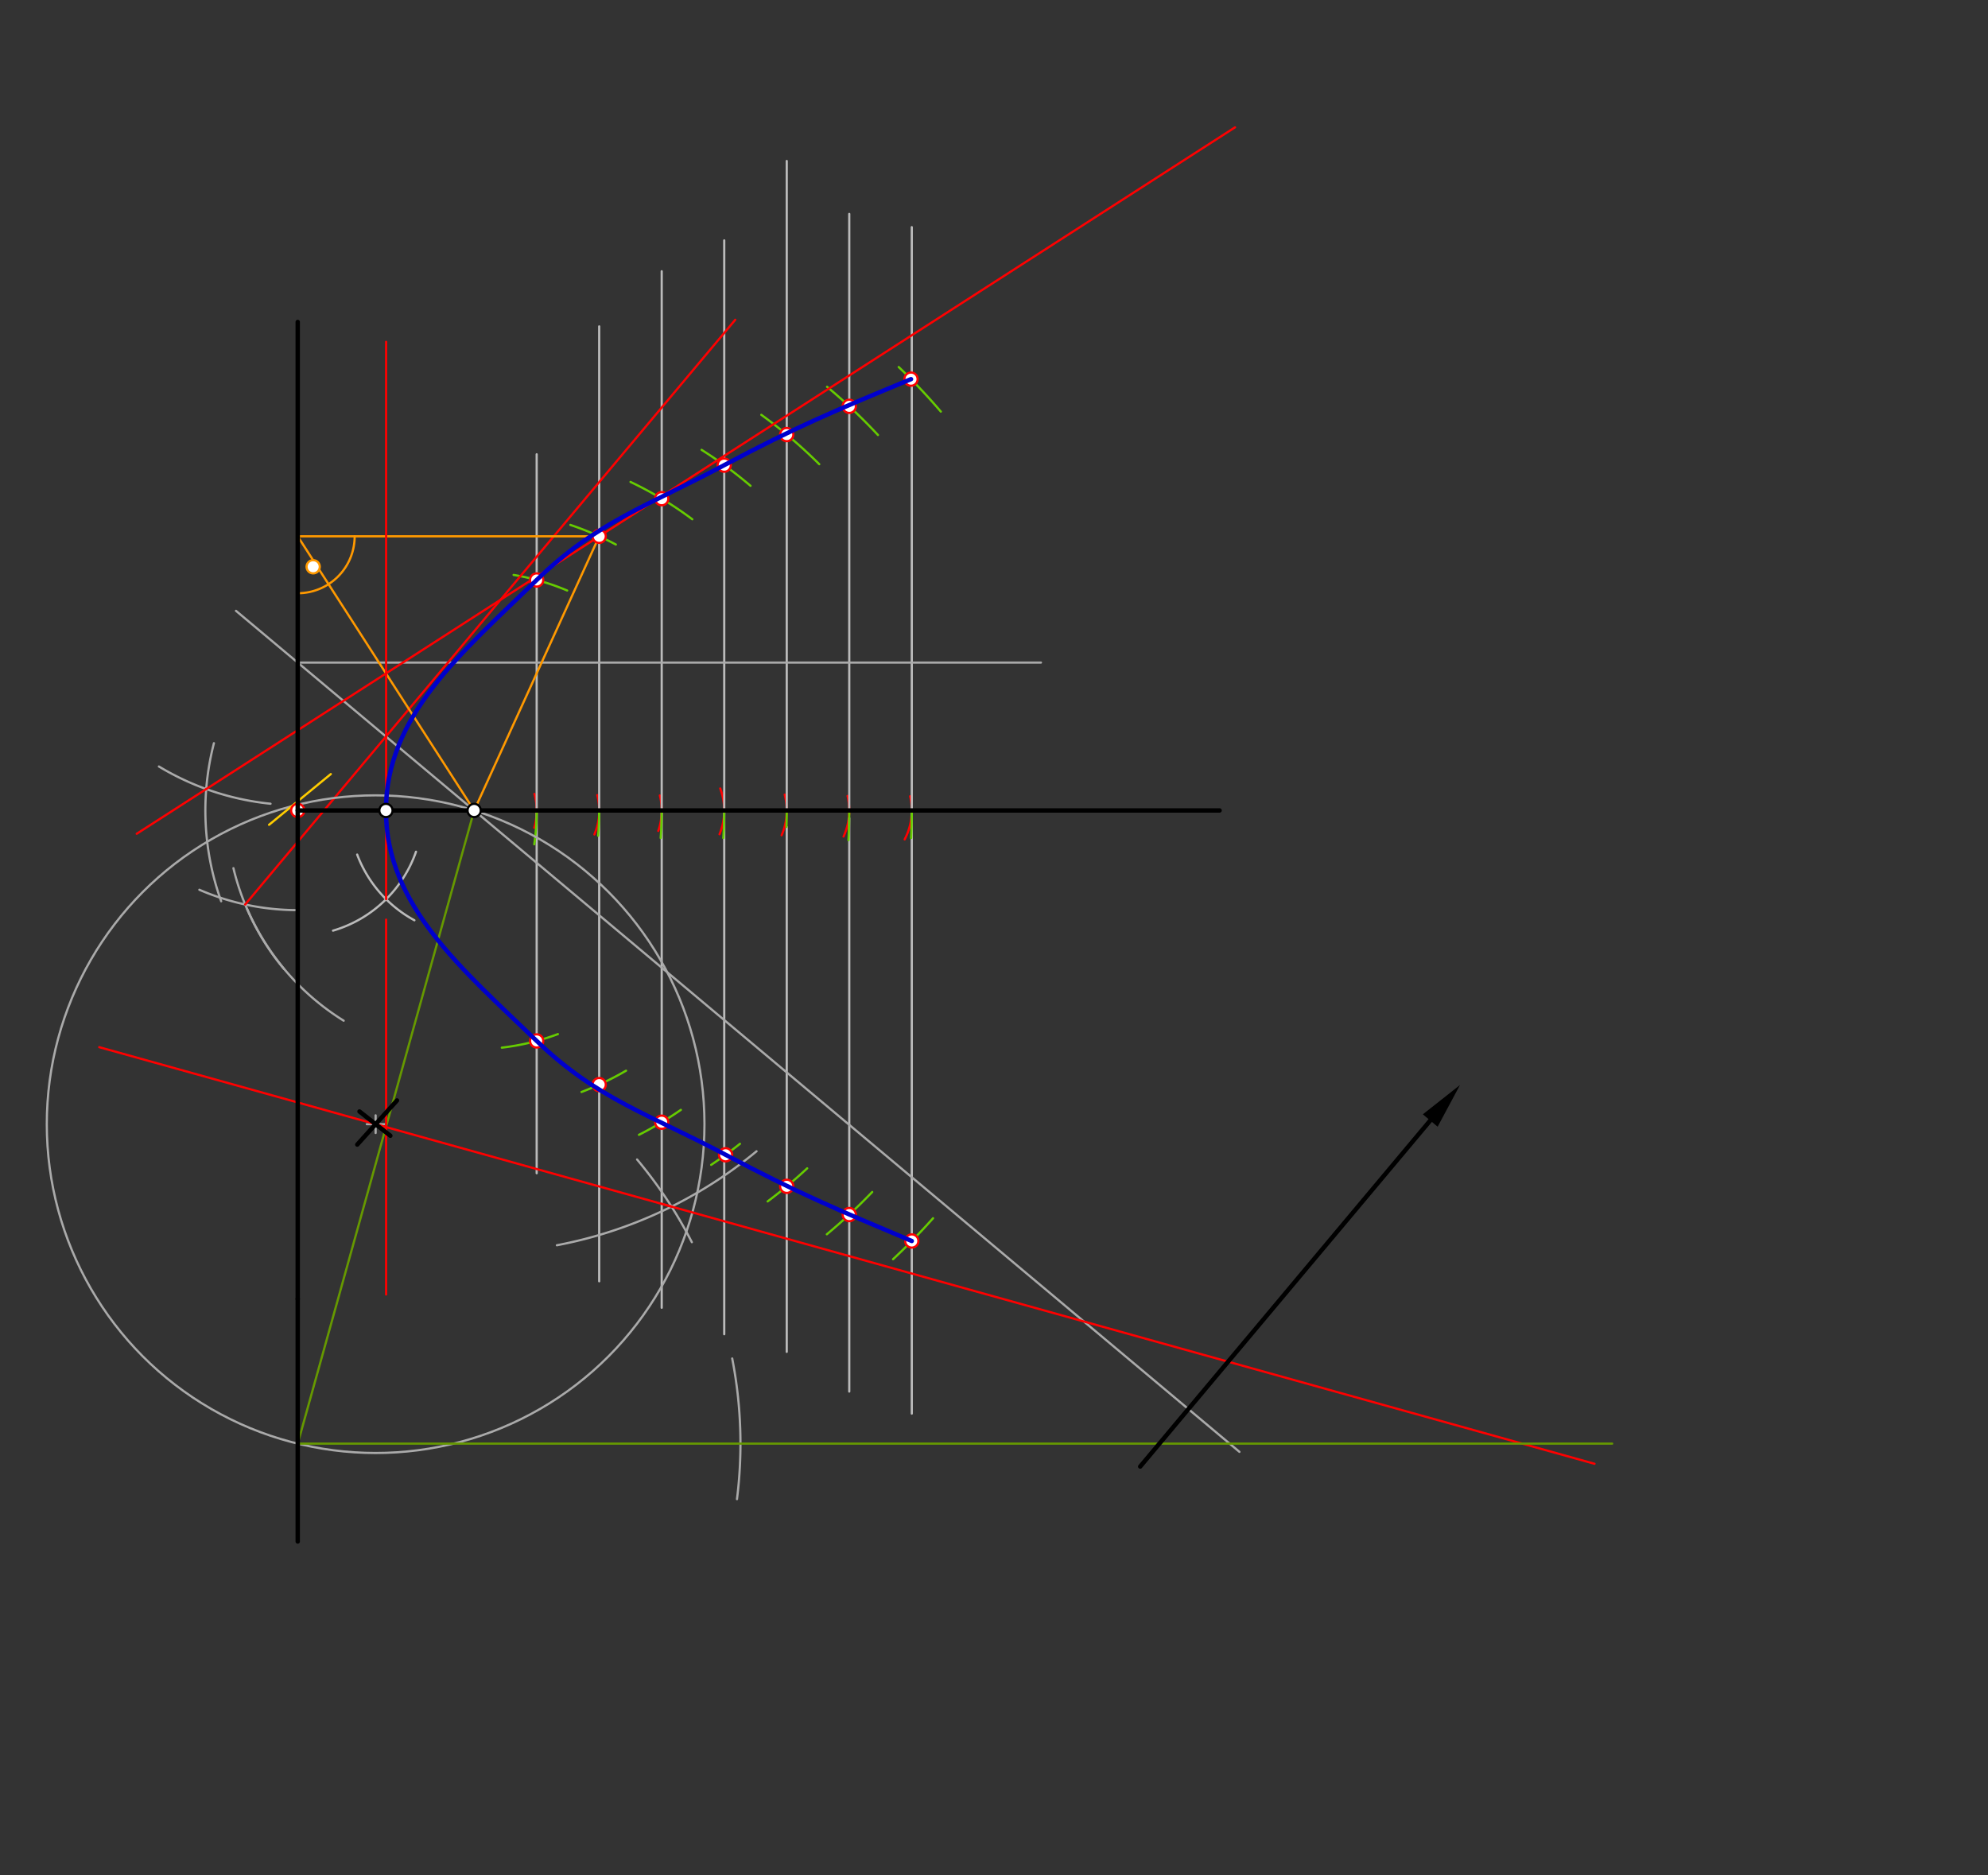 <svg xmlns="http://www.w3.org/2000/svg" class="svg--816" height="100%" preserveAspectRatio="xMidYMid meet" viewBox="0 0 901.417 850.394" width="100%"><rect x="0" y="0" width="901.417" height="850.394" fill="#333333" stroke="none"/><defs><marker id="marker-arrow" markerHeight="16" markerUnits="userSpaceOnUse" markerWidth="24" orient="auto-start-reverse" refX="24" refY="4" viewBox="0 0 24 8"><path d="M 0 0 L 24 4 L 0 8 z" stroke="inherit"></path></marker></defs><g class="aux-layer--949"><g class="element--733"><path d="M 242.337 360.004 A 28.346 28.346 0 0 1 242.24 375.342" fill="none" stroke="#ff0000" stroke-dasharray="none" stroke-linecap="round" stroke-width="1"></path></g><g class="element--733"><path d="M 270.825 360.538 A 28.346 28.346 0 0 1 269.52 378.384" fill="none" stroke="#ff0000" stroke-dasharray="none" stroke-linecap="round" stroke-width="1"></path></g><g class="element--733"><path d="M 299.212 360.701 A 28.346 28.346 0 0 1 298.477 376.78" fill="none" stroke="#ff0000" stroke-dasharray="none" stroke-linecap="round" stroke-width="1"></path></g><g class="element--733"><path d="M 326.576 357.535 A 28.346 28.346 0 0 1 326.255 378.282" fill="none" stroke="#ff0000" stroke-dasharray="none" stroke-linecap="round" stroke-width="1"></path></g><g class="element--733"><path d="M 355.806 360.313 A 28.346 28.346 0 0 1 354.407 378.744" fill="none" stroke="#ff0000" stroke-dasharray="none" stroke-linecap="round" stroke-width="1"></path></g><g class="element--733"><path d="M 384.306 360.927 A 28.346 28.346 0 0 1 382.5 379.312" fill="none" stroke="#ff0000" stroke-dasharray="none" stroke-linecap="round" stroke-width="1"></path></g><g class="element--733"><path d="M 412.687 361.073 A 28.346 28.346 0 0 1 410.202 380.628" fill="none" stroke="#ff0000" stroke-dasharray="none" stroke-linecap="round" stroke-width="1"></path></g><g class="element--733"><line stroke="#bbbbbb" stroke-dasharray="none" stroke-linecap="round" stroke-width="1" x1="243.346" x2="243.346" y1="367.5" y2="206"></line></g><g class="element--733"><line stroke="#bbbbbb" stroke-dasharray="none" stroke-linecap="round" stroke-width="1" x1="243.346" x2="243.346" y1="367.5" y2="532"></line></g><g class="element--733"><line stroke="#bbbbbb" stroke-dasharray="none" stroke-linecap="round" stroke-width="1" x1="271.693" x2="271.693" y1="367.5" y2="148"></line></g><g class="element--733"><line stroke="#bbbbbb" stroke-dasharray="none" stroke-linecap="round" stroke-width="1" x1="271.693" x2="271.693" y1="367.5" y2="581"></line></g><g class="element--733"><line stroke="#bbbbbb" stroke-dasharray="none" stroke-linecap="round" stroke-width="1" x1="300.039" x2="300.039" y1="367.5" y2="123"></line></g><g class="element--733"><line stroke="#bbbbbb" stroke-dasharray="none" stroke-linecap="round" stroke-width="1" x1="300.039" x2="300.039" y1="367.5" y2="593"></line></g><g class="element--733"><line stroke="#bbbbbb" stroke-dasharray="none" stroke-linecap="round" stroke-width="1" x1="328.386" x2="328.386" y1="367.5" y2="109"></line></g><g class="element--733"><line stroke="#bbbbbb" stroke-dasharray="none" stroke-linecap="round" stroke-width="1" x1="328.386" x2="328.386" y1="367.5" y2="605"></line></g><g class="element--733"><line stroke="#bbbbbb" stroke-dasharray="none" stroke-linecap="round" stroke-width="1" x1="356.732" x2="356.732" y1="367.5" y2="73"></line></g><g class="element--733"><line stroke="#bbbbbb" stroke-dasharray="none" stroke-linecap="round" stroke-width="1" x1="356.732" x2="356.732" y1="375" y2="613"></line></g><g class="element--733"><line stroke="#bbbbbb" stroke-dasharray="none" stroke-linecap="round" stroke-width="1" x1="385.079" x2="385.079" y1="367.5" y2="97"></line></g><g class="element--733"><line stroke="#bbbbbb" stroke-dasharray="none" stroke-linecap="round" stroke-width="1" x1="385.079" x2="385.079" y1="371" y2="631"></line></g><g class="element--733"><line stroke="#bbbbbb" stroke-dasharray="none" stroke-linecap="round" stroke-width="1" x1="413.425" x2="413.425" y1="367.5" y2="103"></line></g><g class="element--733"><line stroke="#bbbbbb" stroke-dasharray="none" stroke-linecap="round" stroke-width="1" x1="413.425" x2="413.425" y1="367.5" y2="641"></line></g><g class="element--733"><path d="M 243.346 367.5 A 108.346 108.346 0 0 1 242.254 382.844" fill="none" stroke="#66cc00" stroke-dasharray="none" stroke-linecap="round" stroke-width="1"></path></g><g class="element--733"><path d="M 232.882 260.703 A 108.283 108.283 0 0 1 257.173 267.767" fill="none" stroke="#66cc00" stroke-dasharray="none" stroke-linecap="round" stroke-width="1"></path></g><g class="element--733"><path d="M 227.54 475.055 A 108.283 108.283 0 0 0 252.966 468.909" fill="none" stroke="#66cc00" stroke-dasharray="none" stroke-linecap="round" stroke-width="1"></path></g><g class="element--733"><path d="M 271.693 367.5 A 136.693 136.693 0 0 1 271.212 378.96" fill="none" stroke="#66cc00" stroke-dasharray="none" stroke-linecap="round" stroke-width="1"></path></g><g class="element--733"><path d="M 258.633 238.024 A 136.63 136.63 0 0 1 279.242 246.915" fill="none" stroke="#66cc00" stroke-dasharray="none" stroke-linecap="round" stroke-width="1"></path></g><g class="element--733"><path d="M 263.681 495.163 A 136.63 136.63 0 0 0 283.875 485.5" fill="none" stroke="#66cc00" stroke-dasharray="none" stroke-linecap="round" stroke-width="1"></path></g><g class="element--733"><path d="M 300.039 367.5 A 165.039 165.039 0 0 1 299.568 379.964" fill="none" stroke="#66cc00" stroke-dasharray="none" stroke-linecap="round" stroke-width="1"></path></g><g class="element--733"><path d="M 285.892 218.532 A 164.976 164.976 0 0 1 313.904 235.458" fill="none" stroke="#66cc00" stroke-dasharray="none" stroke-linecap="round" stroke-width="1"></path></g><g class="element--733"><path d="M 289.724 514.583 A 164.976 164.976 0 0 0 308.73 503.264" fill="none" stroke="#66cc00" stroke-dasharray="none" stroke-linecap="round" stroke-width="1"></path></g><g class="element--733"><path d="M 328.386 367.5 A 193.386 193.386 0 0 1 327.983 379.974" fill="none" stroke="#66cc00" stroke-dasharray="none" stroke-linecap="round" stroke-width="1"></path></g><g class="element--733"><path d="M 318.122 203.978 A 193.323 193.323 0 0 1 340.309 220.288" fill="none" stroke="#66cc00" stroke-dasharray="none" stroke-linecap="round" stroke-width="1"></path></g><g class="element--733"><path d="M 322.466 528.201 A 193.323 193.323 0 0 0 335.523 518.656" fill="none" stroke="#66cc00" stroke-dasharray="none" stroke-linecap="round" stroke-width="1"></path></g><g class="element--733"><path d="M 356.732 367.5 A 221.732 221.732 0 0 1 356.606 374.996" fill="none" stroke="#66cc00" stroke-dasharray="none" stroke-linecap="round" stroke-width="1"></path></g><g class="element--733"><path d="M 345.202 188.099 A 221.669 221.669 0 0 1 371.483 210.496" fill="none" stroke="#66cc00" stroke-dasharray="none" stroke-linecap="round" stroke-width="1"></path></g><g class="element--733"><path d="M 348.081 544.776 A 221.669 221.669 0 0 0 366.004 529.781" fill="none" stroke="#66cc00" stroke-dasharray="none" stroke-linecap="round" stroke-width="1"></path></g><g class="element--733"><path d="M 385.079 367.5 A 250.079 250.079 0 0 1 384.715 380.98" fill="none" stroke="#66cc00" stroke-dasharray="none" stroke-linecap="round" stroke-width="1"></path></g><g class="element--733"><path d="M 375.008 175.392 A 250.016 250.016 0 0 1 398.1 197.258" fill="none" stroke="#66cc00" stroke-dasharray="none" stroke-linecap="round" stroke-width="1"></path></g><g class="element--733"><path d="M 374.91 559.689 A 250.016 250.016 0 0 0 395.488 540.509" fill="none" stroke="#66cc00" stroke-dasharray="none" stroke-linecap="round" stroke-width="1"></path></g><g class="element--733"><path d="M 413.425 367.5 A 278.425 278.425 0 0 1 413.145 379.987" fill="none" stroke="#66cc00" stroke-dasharray="none" stroke-linecap="round" stroke-width="1"></path></g><g class="element--733"><path d="M 407.502 166.431 A 278.362 278.362 0 0 1 426.597 186.635" fill="none" stroke="#66cc00" stroke-dasharray="none" stroke-linecap="round" stroke-width="1"></path></g><g class="element--733"><path d="M 404.932 570.998 A 278.362 278.362 0 0 0 423.078 552.403" fill="none" stroke="#66cc00" stroke-dasharray="none" stroke-linecap="round" stroke-width="1"></path></g><g class="element--733"><line stroke="#aaaaaa" stroke-dasharray="none" stroke-linecap="round" stroke-width="1" x1="215" x2="562" y1="367.5" y2="658.338"></line></g><g class="element--733"><line stroke="#aaaaaa" stroke-dasharray="none" stroke-linecap="round" stroke-width="1" x1="215" x2="107" y1="367.5" y2="276.98"></line></g><g class="element--733"><line stroke="#aaaaaa" stroke-dasharray="none" stroke-linecap="round" stroke-width="1" x1="135" x2="472" y1="300.448" y2="300.448"></line></g><g class="element--733"><path d="M 112 412 A 112.202 112.202 0 0 0 155.829 462.831" fill="none" stroke="#aaaaaa" stroke-dasharray="none" stroke-linecap="round" stroke-width="1"></path></g><g class="element--733"><path d="M 90.399 403.459 A 112.252 112.252 0 0 0 135 412.7" fill="none" stroke="#aaaaaa" stroke-dasharray="none" stroke-linecap="round" stroke-width="1"></path></g><g class="element--733"><path d="M 105.843 393.676 A 112.252 112.252 0 0 0 128.846 439.458" fill="none" stroke="#aaaaaa" stroke-dasharray="none" stroke-linecap="round" stroke-width="1"></path></g><g class="element--733"><line stroke="#ff0000" stroke-dasharray="none" stroke-linecap="round" stroke-width="1" x1="111.162" x2="333.389" y1="410.14" y2="145"></line></g><g class="element--733"><line stroke="#ff9900" stroke-dasharray="none" stroke-linecap="round" stroke-width="1" x1="271.693" x2="215" y1="243.187" y2="367.5"></line></g><g class="element--733"><line stroke="#ff9900" stroke-dasharray="none" stroke-linecap="round" stroke-width="1" x1="271.693" x2="135" y1="243.187" y2="243.187"></line></g><g class="element--733"><path d="M 135 269 A 25.813 25.813 0 0 0 160.813 243.187" fill="none" stroke="#ff9900" stroke-dasharray="none" stroke-linecap="round" stroke-width="1"></path></g><g class="element--733"><line stroke="#ff9900" stroke-dasharray="none" stroke-linecap="round" stroke-width="1" x1="135" x2="215" y1="243.187" y2="367.5"></line></g><g class="element--733"><path d="M 97 337 A 121.878 121.878 0 0 0 100.285 408.668" fill="none" stroke="#aaaaaa" stroke-dasharray="none" stroke-linecap="round" stroke-width="1"></path></g><g class="element--733"><path d="M 72.055 347.567 A 121.89 121.89 0 0 0 122.666 364.451" fill="none" stroke="#aaaaaa" stroke-dasharray="none" stroke-linecap="round" stroke-width="1"></path></g><g class="element--733"><line stroke="#ff0000" stroke-dasharray="none" stroke-linecap="round" stroke-width="1" x1="93.509" x2="271.693" y1="357.798" y2="243.187"></line></g><g class="element--733"><line stroke="#ff0000" stroke-dasharray="none" stroke-linecap="round" stroke-width="1" x1="271.693" x2="560" y1="243.187" y2="57.744"></line></g><g class="element--733"><line stroke="#ff0000" stroke-dasharray="none" stroke-linecap="round" stroke-width="1" x1="93.509" x2="62" y1="357.798" y2="378.065"></line></g><g class="element--733"><g class="center--a87"><line x1="166.322" y1="509.753" x2="174.322" y2="509.753" stroke="#aaaaaa" stroke-width="1" stroke-linecap="round"></line><line x1="170.322" y1="505.753" x2="170.322" y2="513.753" stroke="#aaaaaa" stroke-width="1" stroke-linecap="round"></line><circle class="hit--87b" cx="170.322" cy="509.753" r="4" stroke="none" fill="transparent"></circle></g><circle cx="170.322" cy="509.753" fill="none" r="149.104" stroke="#aaaaaa" stroke-dasharray="none" stroke-width="1"></circle></g><g class="element--733"><line stroke="#ffcc00" stroke-dasharray="none" stroke-linecap="round" stroke-width="1" x1="122" x2="150" y1="374" y2="351"></line></g><g class="element--733"><line stroke="#669900" stroke-dasharray="none" stroke-linecap="round" stroke-width="1" x1="135" x2="215" y1="367.5" y2="367.5"></line></g><g class="element--733"><line stroke="#669900" stroke-dasharray="none" stroke-linecap="round" stroke-width="1" x1="135" x2="215" y1="654.613" y2="367.5"></line></g><g class="element--733"><path d="M 332 616 A 200.749 200.749 0 0 1 334.165 679.779" fill="none" stroke="#aaaaaa" stroke-dasharray="none" stroke-linecap="round" stroke-width="1"></path></g><g class="element--733"><path d="M 252.505 564.657 A 200.693 200.693 0 0 0 343.037 522.045" fill="none" stroke="#aaaaaa" stroke-dasharray="none" stroke-linecap="round" stroke-width="1"></path></g><g class="element--733"><path d="M 288.867 525.762 A 200.693 200.693 0 0 1 313.697 563.261" fill="none" stroke="#aaaaaa" stroke-dasharray="none" stroke-linecap="round" stroke-width="1"></path></g><g class="element--733"><line stroke="#ff0000" stroke-dasharray="none" stroke-linecap="round" stroke-width="1" x1="304.489" x2="45" y1="547.137" y2="474.834"></line></g><g class="element--733"><line stroke="#ff0000" stroke-dasharray="none" stroke-linecap="round" stroke-width="1" x1="300.039" x2="723" y1="545.897" y2="663.749"></line></g><g class="element--733"><path d="M 151 422 A 56.8 56.8 0 0 0 188.627 386.219" fill="none" stroke="#bbbbbb" stroke-dasharray="none" stroke-linecap="round" stroke-width="1"></path></g><g class="element--733"><path d="M 161.955 387.508 A 56.693 56.693 0 0 0 187.908 417.301" fill="none" stroke="#bbbbbb" stroke-dasharray="none" stroke-linecap="round" stroke-width="1"></path></g><g class="element--733"><line stroke="#ff0000" stroke-dasharray="none" stroke-linecap="round" stroke-width="1" x1="175.076" x2="175.076" y1="407.751" y2="155"></line></g><g class="element--733"><line stroke="#ff0000" stroke-dasharray="none" stroke-linecap="round" stroke-width="1" x1="175.076" x2="175.076" y1="417" y2="587"></line></g><g class="element--733"><line stroke="#669900" stroke-dasharray="none" stroke-linecap="round" stroke-width="1" x1="135" x2="731" y1="654.613" y2="654.613"></line></g><g class="element--733"><line stroke="#669900" stroke-dasharray="none" stroke-linecap="round" stroke-width="1" x1="135" x2="278" y1="367.5" y2="367.5"></line></g><g class="element--733"><circle cx="135" cy="367.5" r="3" stroke="#ff0000" stroke-width="1" fill="#ffffff"></circle>}</g><g class="element--733"><circle cx="413.078" cy="171.923" r="3" stroke="#ff0000" stroke-width="1" fill="#ffffff"></circle>}</g><g class="element--733"><circle cx="385.079" cy="184.249" r="3" stroke="#ff0000" stroke-width="1" fill="#ffffff"></circle>}</g><g class="element--733"><circle cx="356.732" cy="197.062" r="3" stroke="#ff0000" stroke-width="1" fill="#ffffff"></circle>}</g><g class="element--733"><circle cx="328.386" cy="210.92" r="3" stroke="#ff0000" stroke-width="1" fill="#ffffff"></circle>}</g><g class="element--733"><circle cx="300.039" cy="226.13" r="3" stroke="#ff0000" stroke-width="1" fill="#ffffff"></circle>}</g><g class="element--733"><circle cx="271.693" cy="243.187" r="3" stroke="#ff0000" stroke-width="1" fill="#ffffff"></circle>}</g><g class="element--733"><circle cx="243.346" cy="262.993" r="3" stroke="#ff0000" stroke-width="1" fill="#ffffff"></circle>}</g><g class="element--733"><circle cx="243.346" cy="472.007" r="3" stroke="#ff0000" stroke-width="1" fill="#ffffff"></circle>}</g><g class="element--733"><circle cx="271.693" cy="491.813" r="3" stroke="#ff0000" stroke-width="1" fill="#ffffff"></circle>}</g><g class="element--733"><circle cx="300.039" cy="508.87" r="3" stroke="#ff0000" stroke-width="1" fill="#ffffff"></circle>}</g><g class="element--733"><circle cx="329.002" cy="523.633" r="3" stroke="#ff0000" stroke-width="1" fill="#ffffff"></circle>}</g><g class="element--733"><circle cx="356.732" cy="537.938" r="3" stroke="#ff0000" stroke-width="1" fill="#ffffff"></circle>}</g><g class="element--733"><circle cx="385.079" cy="550.751" r="3" stroke="#ff0000" stroke-width="1" fill="#ffffff"></circle>}</g><g class="element--733"><circle cx="413.425" cy="562.725" r="3" stroke="#ff0000" stroke-width="1" fill="#ffffff"></circle>}</g><g class="element--733"><circle cx="142" cy="257" r="3" stroke="#ff9900" stroke-width="1" fill="#ffffff"></circle>}</g></g><g class="main-layer--75a"><g class="element--733"><line stroke="#000000" stroke-dasharray="none" stroke-linecap="round" stroke-width="2" x1="135" x2="135" y1="146" y2="589"></line></g><g class="element--733"><line stroke="#000000" stroke-dasharray="none" stroke-linecap="round" stroke-width="2" x1="135" x2="553" y1="367.5" y2="367.5"></line></g><g class="element--733"><path d="M 413.078 171.923 C 379.114 186.011, 360.822 193.599, 328.386 210.92 C 293.697 229.444, 270.456 236.677, 243.346 262.993 C 209.398 295.947, 175 324.457, 175 367.5 C 175 410.543, 209.312 439.202, 243.346 472.007 C 270.604 498.281, 294.127 505.119, 329.002 523.633 C 361.445 540.855, 379.569 548.481, 413.425 562.725" fill="none" stroke="#0000cc" stroke-linecap="round" stroke-width="2"></path></g><g class="element--733"><line stroke="#000000" stroke-dasharray="none" stroke-linecap="round" stroke-width="2" x1="517" x2="648.51" y1="665" y2="508.094"></line><path d="M662,492 l21,4.375 l0,-8.75 z" fill="#000000" stroke="#000000" stroke-width="0" transform="rotate(129.968, 662, 492)"></path></g><g class="element--733"><line stroke="#000000" stroke-dasharray="none" stroke-linecap="round" stroke-width="2" x1="180" x2="162" y1="499" y2="519"></line></g><g class="element--733"><line stroke="#000000" stroke-dasharray="none" stroke-linecap="round" stroke-width="2" x1="163" x2="177" y1="504" y2="515"></line></g><g class="element--733"><line stroke="#000000" stroke-dasharray="none" stroke-linecap="round" stroke-width="2" x1="135" x2="135" y1="589" y2="699"></line></g><g class="element--733"><circle cx="175" cy="367.5" r="3" stroke="#000000" stroke-width="1" fill="#ffffff"></circle>}</g><g class="element--733"><circle cx="215" cy="367.5" r="3" stroke="#000000" stroke-width="1" fill="#ffffff"></circle>}</g></g><g class="snaps-layer--ac6"></g><g class="temp-layer--52d"></g></svg>